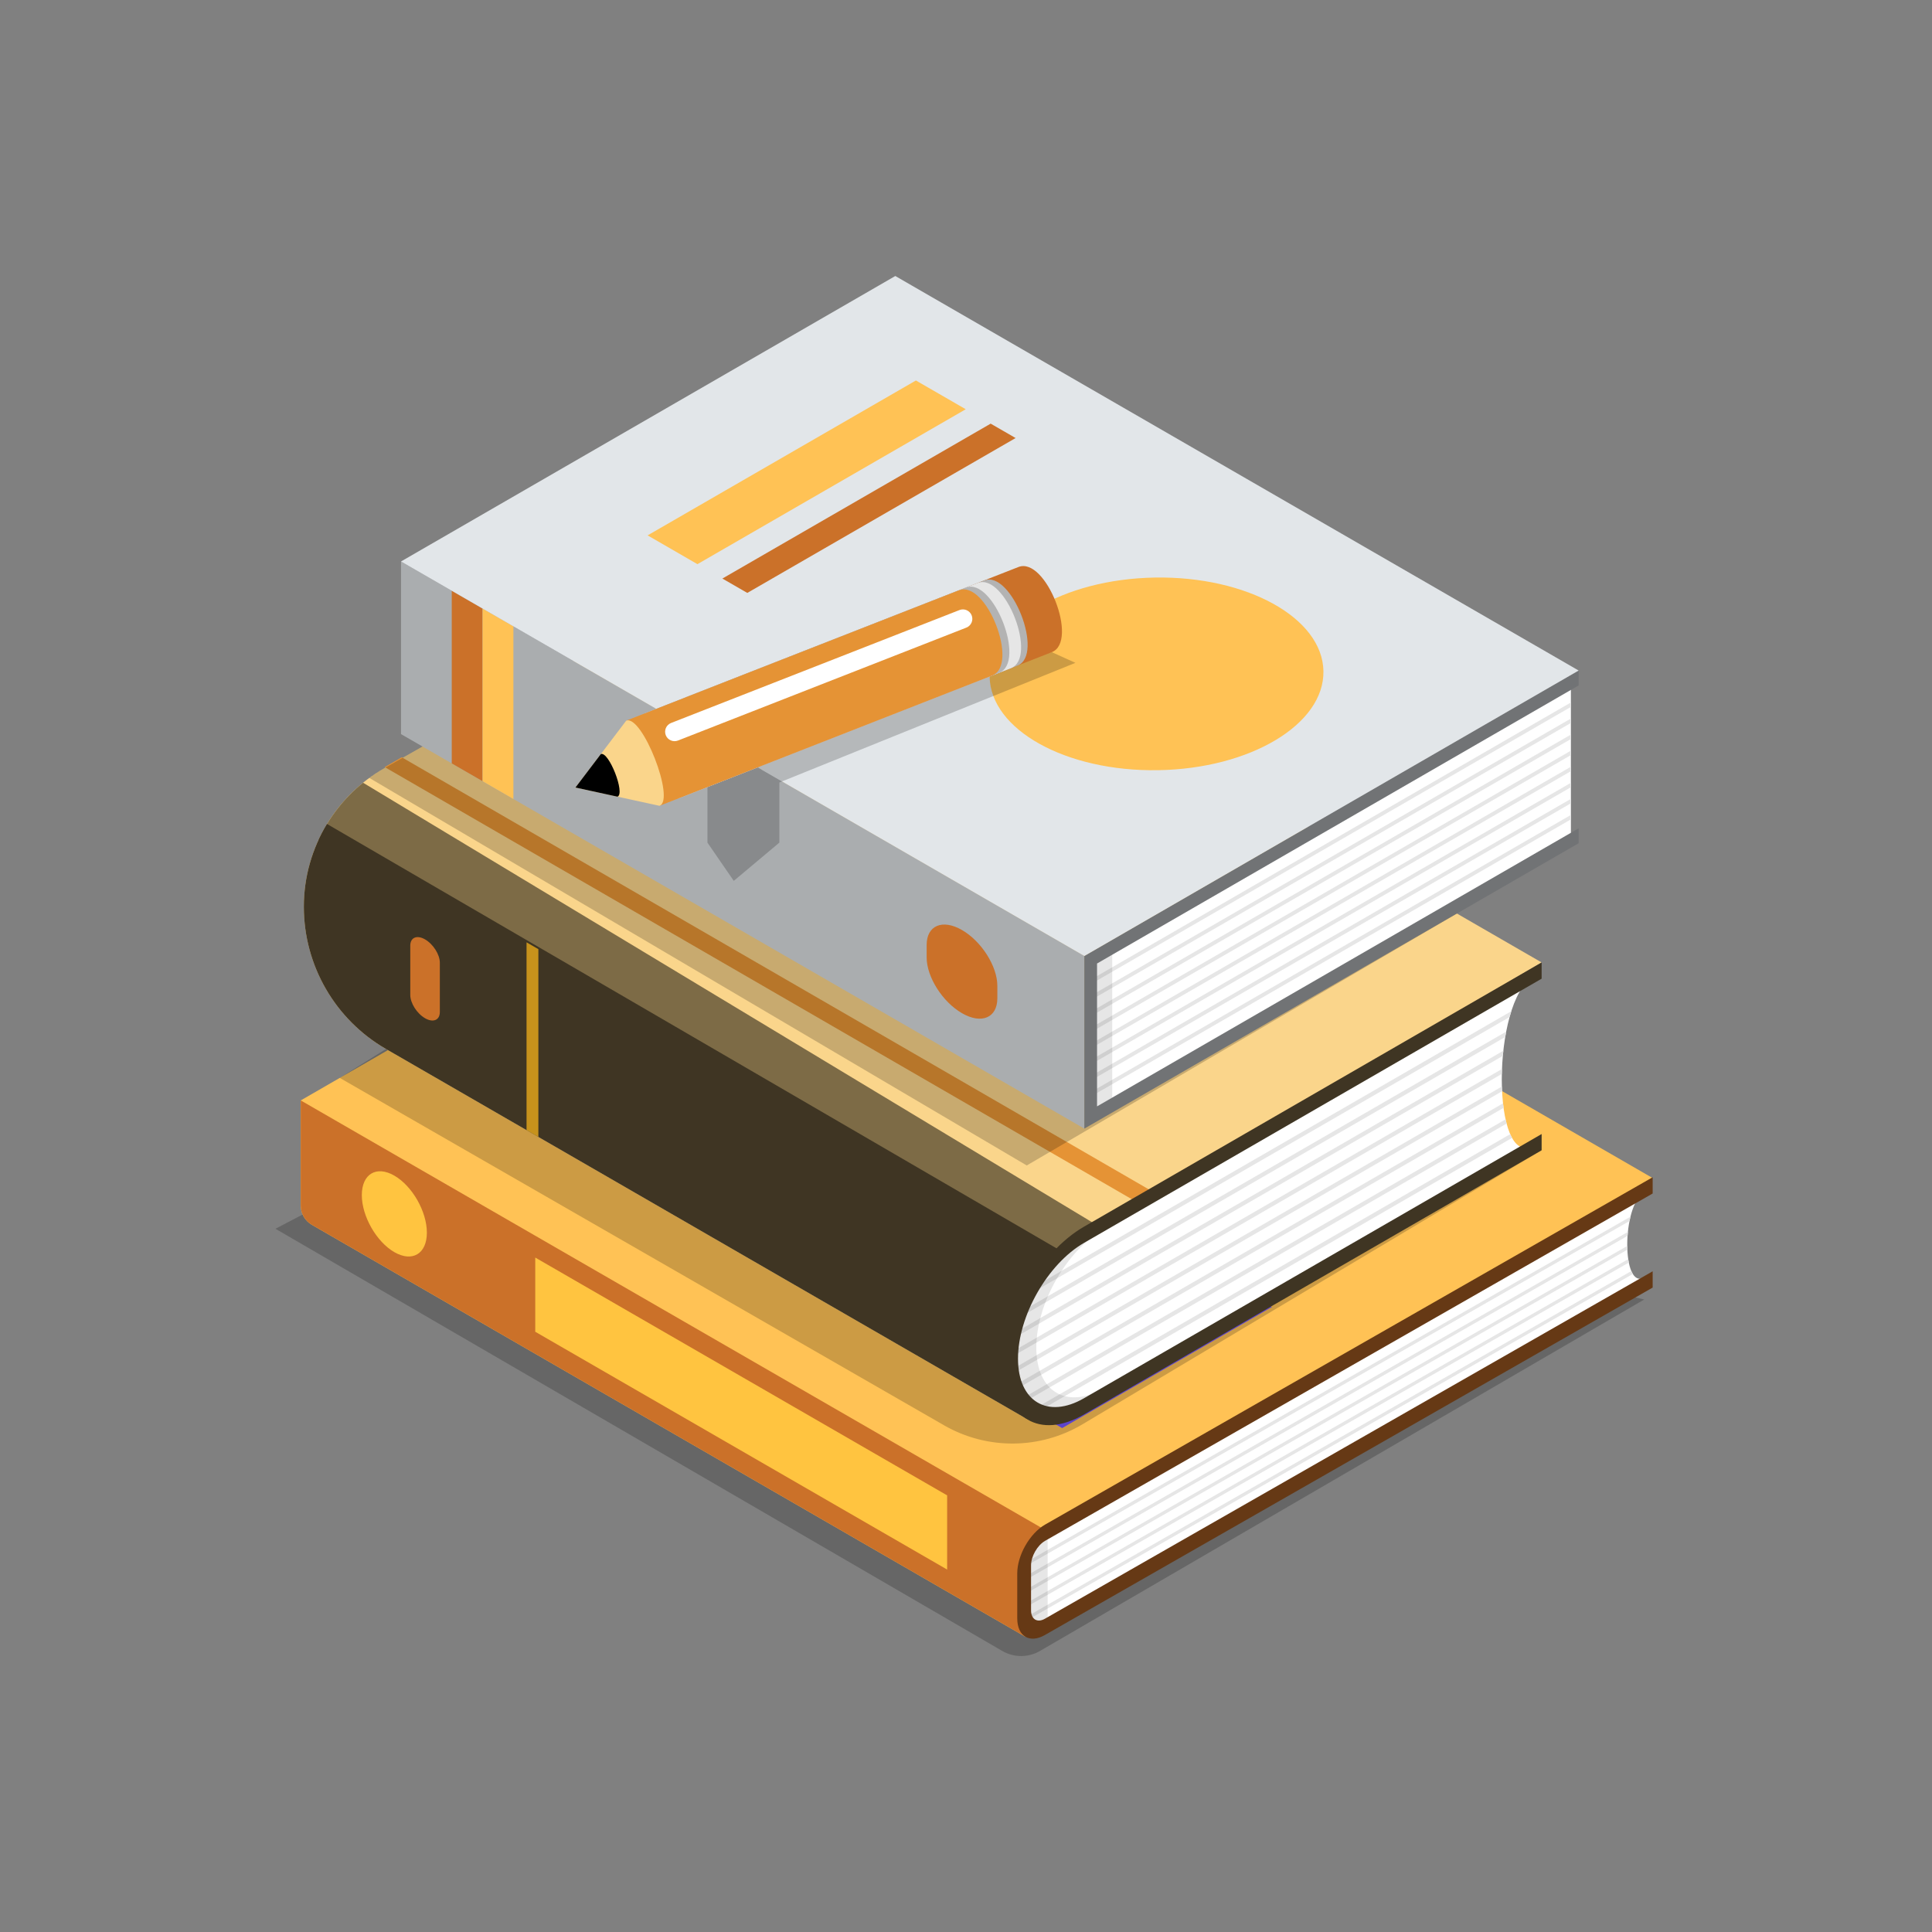 <svg width="280" height="280" viewBox="0 0 280 280" fill="none" xmlns="http://www.w3.org/2000/svg">
<rect x="0" y="0" width="280" height="280" fill="#808080" stroke="none"/>
<g style="mix-blend-mode:multiply" opacity="0.2">
<path d="M44.035 175.926L39.919 178.082L145.263 239.273C146.948 240.251 149.029 240.251 150.714 239.273L238.297 188.331L232.541 186.985L44.035 175.926Z" fill="black"/>
</g>
<path d="M239.517 170.733L131.843 108.567L43.586 159.481V174.715C43.586 175.867 44.2 176.93 45.199 177.508L148.627 237.223L151.263 236.934V221.689L239.52 170.733H239.517Z" fill="#FFC255"/>
<path d="M43.586 159.481V174.715C43.586 175.868 44.2 176.93 45.199 177.508L148.627 237.223L151.263 236.935V221.608L43.586 159.481Z" fill="#CB7129"/>
<path d="M169.444 145.725L108.649 180.825L70.527 158.814L131.322 123.717L169.444 145.725Z" fill="#7355FF"/>
<path d="M184.33 189.419L153.935 206.969L115.813 184.961L146.21 167.411L184.33 189.419Z" fill="#7355FF"/>
<path d="M179.625 151.605L157.188 164.557L154.171 162.816L176.605 149.861L179.625 151.605Z" fill="#4A3195"/>
<path d="M185.129 154.782L162.695 167.736L159.675 165.992L182.112 153.038L185.129 154.782Z" fill="#4A3195"/>
<path d="M190.636 157.962L168.199 170.913L165.182 169.172L187.616 156.218L190.636 157.962Z" fill="#4A3195"/>
<path d="M196.14 161.139L173.706 174.093L170.686 172.349L193.12 159.397L196.14 161.139Z" fill="#4A3195"/>
<path d="M137.266 227.472L77.573 193.008V182.255L137.266 216.719V227.472Z" fill="#FFC440"/>
<path d="M61.865 178.647C61.865 181.709 59.757 182.973 57.152 181.47C54.55 179.967 52.438 176.266 52.438 173.204C52.438 170.142 54.547 168.878 57.152 170.381C59.754 171.884 61.865 175.585 61.865 178.647Z" fill="#FFC440"/>
<path d="M238.297 185.127L148.804 236.296V223.961L238.297 172.792C235.011 174.69 235.011 187.025 238.297 185.127Z" fill="white"/>
<path d="M235.928 178.534L148.804 228.335V228.885L235.878 179.112C235.892 178.918 235.908 178.725 235.928 178.534ZM235.836 180.576L148.804 230.323V230.873L235.85 181.117C235.841 180.937 235.836 180.758 235.836 180.576ZM236.304 176.33L148.807 226.347V226.897L236.166 176.959C236.209 176.745 236.253 176.535 236.307 176.328L236.304 176.33ZM235.979 182.482L148.807 232.311V232.861L236.063 182.981C236.032 182.822 236.001 182.653 235.976 182.482H235.979ZM236.427 184.209L148.807 234.299V234.849L236.646 184.633C236.567 184.507 236.495 184.364 236.427 184.209Z" fill="#E6E6E6"/>
<g style="mix-blend-mode:multiply" opacity="0.1">
<path d="M151.83 220.775L148.804 224.692V235.824L151.83 234.829V220.775Z" fill="black"/>
</g>
<path d="M239.517 184.246L151.454 234.59C150.338 235.235 149.427 234.691 149.427 233.376V226.871C149.427 225.556 150.335 223.961 151.454 223.316L239.517 172.971V170.616L151.454 220.96C149.23 222.245 147.427 225.41 147.427 228.029V234.534C147.427 237.153 149.23 238.235 151.454 236.948L239.517 186.604V184.248V184.246Z" fill="#663915"/>
<g style="mix-blend-mode:multiply" opacity="0.2">
<path d="M55.941 152.028L49.242 156.217L136.823 206.568C143.053 210.148 150.733 210.087 156.905 206.405L223.425 166.704L150.071 170.916L55.941 152.028Z" fill="black"/>
</g>
<path d="M223.426 139.486L115.749 77.32L55.758 111.298C48.516 115.401 44.038 123.083 44.038 131.408C44.038 139.915 48.575 147.775 55.941 152.026L148.759 205.614L151.715 206.248L153.422 181.088L153.114 180.912L223.426 139.484V139.486Z" fill="#FAD58B"/>
<path d="M52.618 113.438C49.842 115.684 47.644 118.524 46.169 121.718L149.11 188.326L153.066 186.335L153.423 181.089L153.114 180.912L158.89 177.508L52.618 113.438Z" fill="#7D6B46"/>
<path d="M130.091 96.704L98.384 115.011L92.493 111.61L124.2 93.303L130.091 96.704Z" fill="white"/>
<path d="M135.982 100.105L104.275 118.412L101.328 116.713L133.038 98.406L135.982 100.105Z" fill="white"/>
<path d="M167.669 173.053L58.223 109.748L55.756 111.172L165.202 174.477L167.669 173.053Z" fill="#E59335"/>
<path d="M47.394 119.416C45.235 122.971 44.035 127.102 44.035 131.408C44.035 139.916 48.572 147.775 55.938 152.026L148.757 205.615L151.712 206.248L153.42 181.089L153.111 180.912L47.394 119.416Z" fill="#3F3523"/>
<path d="M76.311 136.57L78.025 137.56V164.778L76.311 163.788V136.57Z" fill="#C7921C"/>
<path d="M61.602 136.144C62.785 136.828 63.744 138.339 63.744 139.523V146.664C63.744 147.848 62.785 148.251 61.602 147.57C60.419 146.886 59.46 145.375 59.46 144.191V137.05C59.46 135.866 60.419 135.463 61.602 136.144Z" fill="#CB7129"/>
<path d="M222.206 166.031L153.285 205.822L146.915 202.18V192.01L154.006 180.943L222.206 141.567C216.133 145.075 216.133 169.536 222.206 166.031Z" fill="white"/>
<path d="M217.876 152.281L146.912 193.252V193.953L217.804 153.024C217.826 152.775 217.851 152.528 217.876 152.281ZM217.68 154.925L146.912 195.784V196.485L217.658 155.64C217.663 155.402 217.669 155.166 217.68 154.928V154.925ZM219.032 146.55L150.798 185.945L150.223 186.845V186.98L218.779 147.399C218.858 147.111 218.945 146.827 219.032 146.553V146.55ZM218.289 149.511L148.224 189.963L147.557 191.003V191.048L218.148 150.293C218.193 150.029 218.238 149.769 218.289 149.514V149.511ZM217.829 159.905L146.912 200.848V201.549L217.907 160.558C217.879 160.342 217.851 160.126 217.829 159.905ZM218.869 164.369L150.159 204.039L150.767 204.387L219.135 164.913C219.04 164.745 218.95 164.562 218.866 164.369H218.869ZM218.199 162.224L147.957 202.777L148.566 203.125L218.348 162.835C218.294 162.636 218.244 162.431 218.199 162.221V162.224ZM217.666 157.468L146.912 198.319V199.02L217.691 158.155C217.68 157.928 217.672 157.701 217.666 157.471V157.468Z" fill="#E6E6E6"/>
<g style="mix-blend-mode:multiply" opacity="0.1">
<path d="M150.189 195.307C150.189 188.926 154.586 181.212 160.011 178.08L157.194 179.706C151.768 182.838 147.371 190.552 147.371 196.934C147.371 203.316 151.768 205.951 157.194 202.819L160.011 201.193C154.586 204.325 150.189 201.689 150.189 195.307Z" fill="black"/>
</g>
<path d="M223.425 164.352L157.104 202.642C151.827 205.687 147.537 203.116 147.537 196.911C147.537 190.706 151.83 183.177 157.104 180.129L223.425 141.839V139.486L157.104 177.777C150.716 181.464 145.538 190.549 145.538 198.063C145.538 205.578 150.716 208.682 157.104 204.995L223.425 166.704V164.352Z" fill="#3F3523"/>
<g style="mix-blend-mode:multiply" opacity="0.2">
<path d="M148.804 168.908L211.144 132.395L115.749 77.32L55.758 111.298C54.979 111.739 54.236 112.224 53.524 112.742L148.807 168.908H148.804Z" fill="black"/>
</g>
<path d="M157.151 163.569L58.117 106.392V81.361L157.151 138.536V163.569Z" fill="#AAADAF"/>
<path d="M69.938 113.217L65.471 110.64V85.606L69.938 88.186V113.217Z" fill="#CB7129"/>
<path d="M74.405 115.796L69.938 113.217V88.186L74.405 90.763V115.796Z" fill="#FFC255"/>
<path d="M139.419 146.841C136.59 145.207 134.297 141.59 134.297 138.76V136.952C134.297 134.123 136.59 133.153 139.419 134.787C142.249 136.422 144.542 140.039 144.542 142.868V144.677C144.542 147.506 142.249 148.476 139.419 146.841Z" fill="#CB7129"/>
<path d="M227.668 121.407L158.416 161.388V138.887L227.668 98.905V121.407Z" fill="white"/>
<path d="M227.668 102.45L158.416 142.431V141.786L227.668 101.805V102.45Z" fill="#E6E6E6"/>
<path d="M227.668 104.776L158.416 144.758V144.116L227.668 104.134V104.776Z" fill="#E6E6E6"/>
<path d="M227.668 107.106L158.416 147.088V146.443L227.668 106.461V107.106Z" fill="#E6E6E6"/>
<path d="M227.668 109.434L158.416 149.418V148.773L227.668 108.792V109.434Z" fill="#E6E6E6"/>
<path d="M227.668 111.764L158.416 151.745V151.1L227.668 111.119V111.764Z" fill="#E6E6E6"/>
<path d="M227.668 114.091L158.416 154.075V153.431L227.668 113.449V114.091Z" fill="#E6E6E6"/>
<path d="M227.668 116.421L158.416 156.403V155.758L227.668 115.776V116.421Z" fill="#E6E6E6"/>
<path d="M227.668 118.749L158.416 158.733V158.088L227.668 118.106V118.749Z" fill="#E6E6E6"/>
<g style="mix-blend-mode:multiply" opacity="0.1">
<path d="M161.195 159.784L158.107 161.565V139.066L161.195 137.283V159.784Z" fill="black"/>
</g>
<path d="M228.789 120.047L158.991 160.345V139.638L228.789 99.34V97.178L157.151 138.536V163.569L228.789 122.208V120.047Z" fill="#717375"/>
<path d="M157.151 138.55L58.117 81.372L129.754 40L228.789 97.178L157.151 138.55Z" fill="#E2E6E9"/>
<path d="M139.963 59.311L101.078 81.762L93.856 77.59L132.74 55.142L139.963 59.311Z" fill="#FFC255"/>
<path d="M147.189 63.483L108.304 85.931L104.693 83.848L143.575 61.397L147.189 63.483Z" fill="#CB7129"/>
<path d="M167.839 111.622C181.198 111.406 191.927 104.98 191.802 97.271C191.677 89.561 180.745 83.488 167.386 83.704C154.027 83.921 143.298 90.347 143.423 98.056C143.549 105.765 154.48 111.839 167.839 111.622Z" fill="#FFC255"/>
<g style="mix-blend-mode:multiply" opacity="0.2">
<path d="M152.438 94.517L155.859 96.064L112.95 113.404V122.119L106.344 127.662L102.528 122.119V106.509L152.438 94.517Z" fill="black"/>
</g>
<path d="M104.219 113.404L99.385 101.061L147.602 82.174C151.558 80.623 156.395 92.966 152.435 94.517L104.219 113.404Z" fill="#CB7129"/>
<path d="M99.242 115.353L94.408 103.01L142.624 84.123C146.581 82.572 151.418 94.915 147.458 96.466L99.242 115.353Z" fill="#B3B3B3"/>
<path d="M98.297 115.724L93.463 103.381L141.679 84.493C145.636 82.943 150.473 95.286 146.513 96.836L98.297 115.724Z" fill="#E6E6E6"/>
<path d="M96.595 116.391L91.761 104.048L139.977 85.16C143.934 83.61 148.771 95.953 144.811 97.503L96.595 116.391Z" fill="#B3B3B3"/>
<path d="M95.588 116.783L90.754 104.44L138.971 85.553C142.927 84.002 147.764 96.345 143.805 97.896L95.588 116.783Z" fill="#E59335"/>
<path d="M90.754 104.443C93.068 103.537 97.902 115.88 95.588 116.786L83.4 114.136L90.754 104.443Z" fill="#FAD58B"/>
<path d="M83.4 114.133L89.493 115.46C90.648 115.005 88.231 108.837 87.076 109.288L83.4 114.133Z" fill="black"/>
<g style="mix-blend-mode:soft-light">
<path d="M140.05 90.959L98.26 107.323C97.557 107.597 96.763 107.25 96.488 106.549C96.214 105.845 96.561 105.052 97.262 104.777L139.052 88.413C139.756 88.138 140.549 88.486 140.824 89.187C141.099 89.891 140.754 90.684 140.05 90.959Z" fill="white"/>
</g>
</svg>
